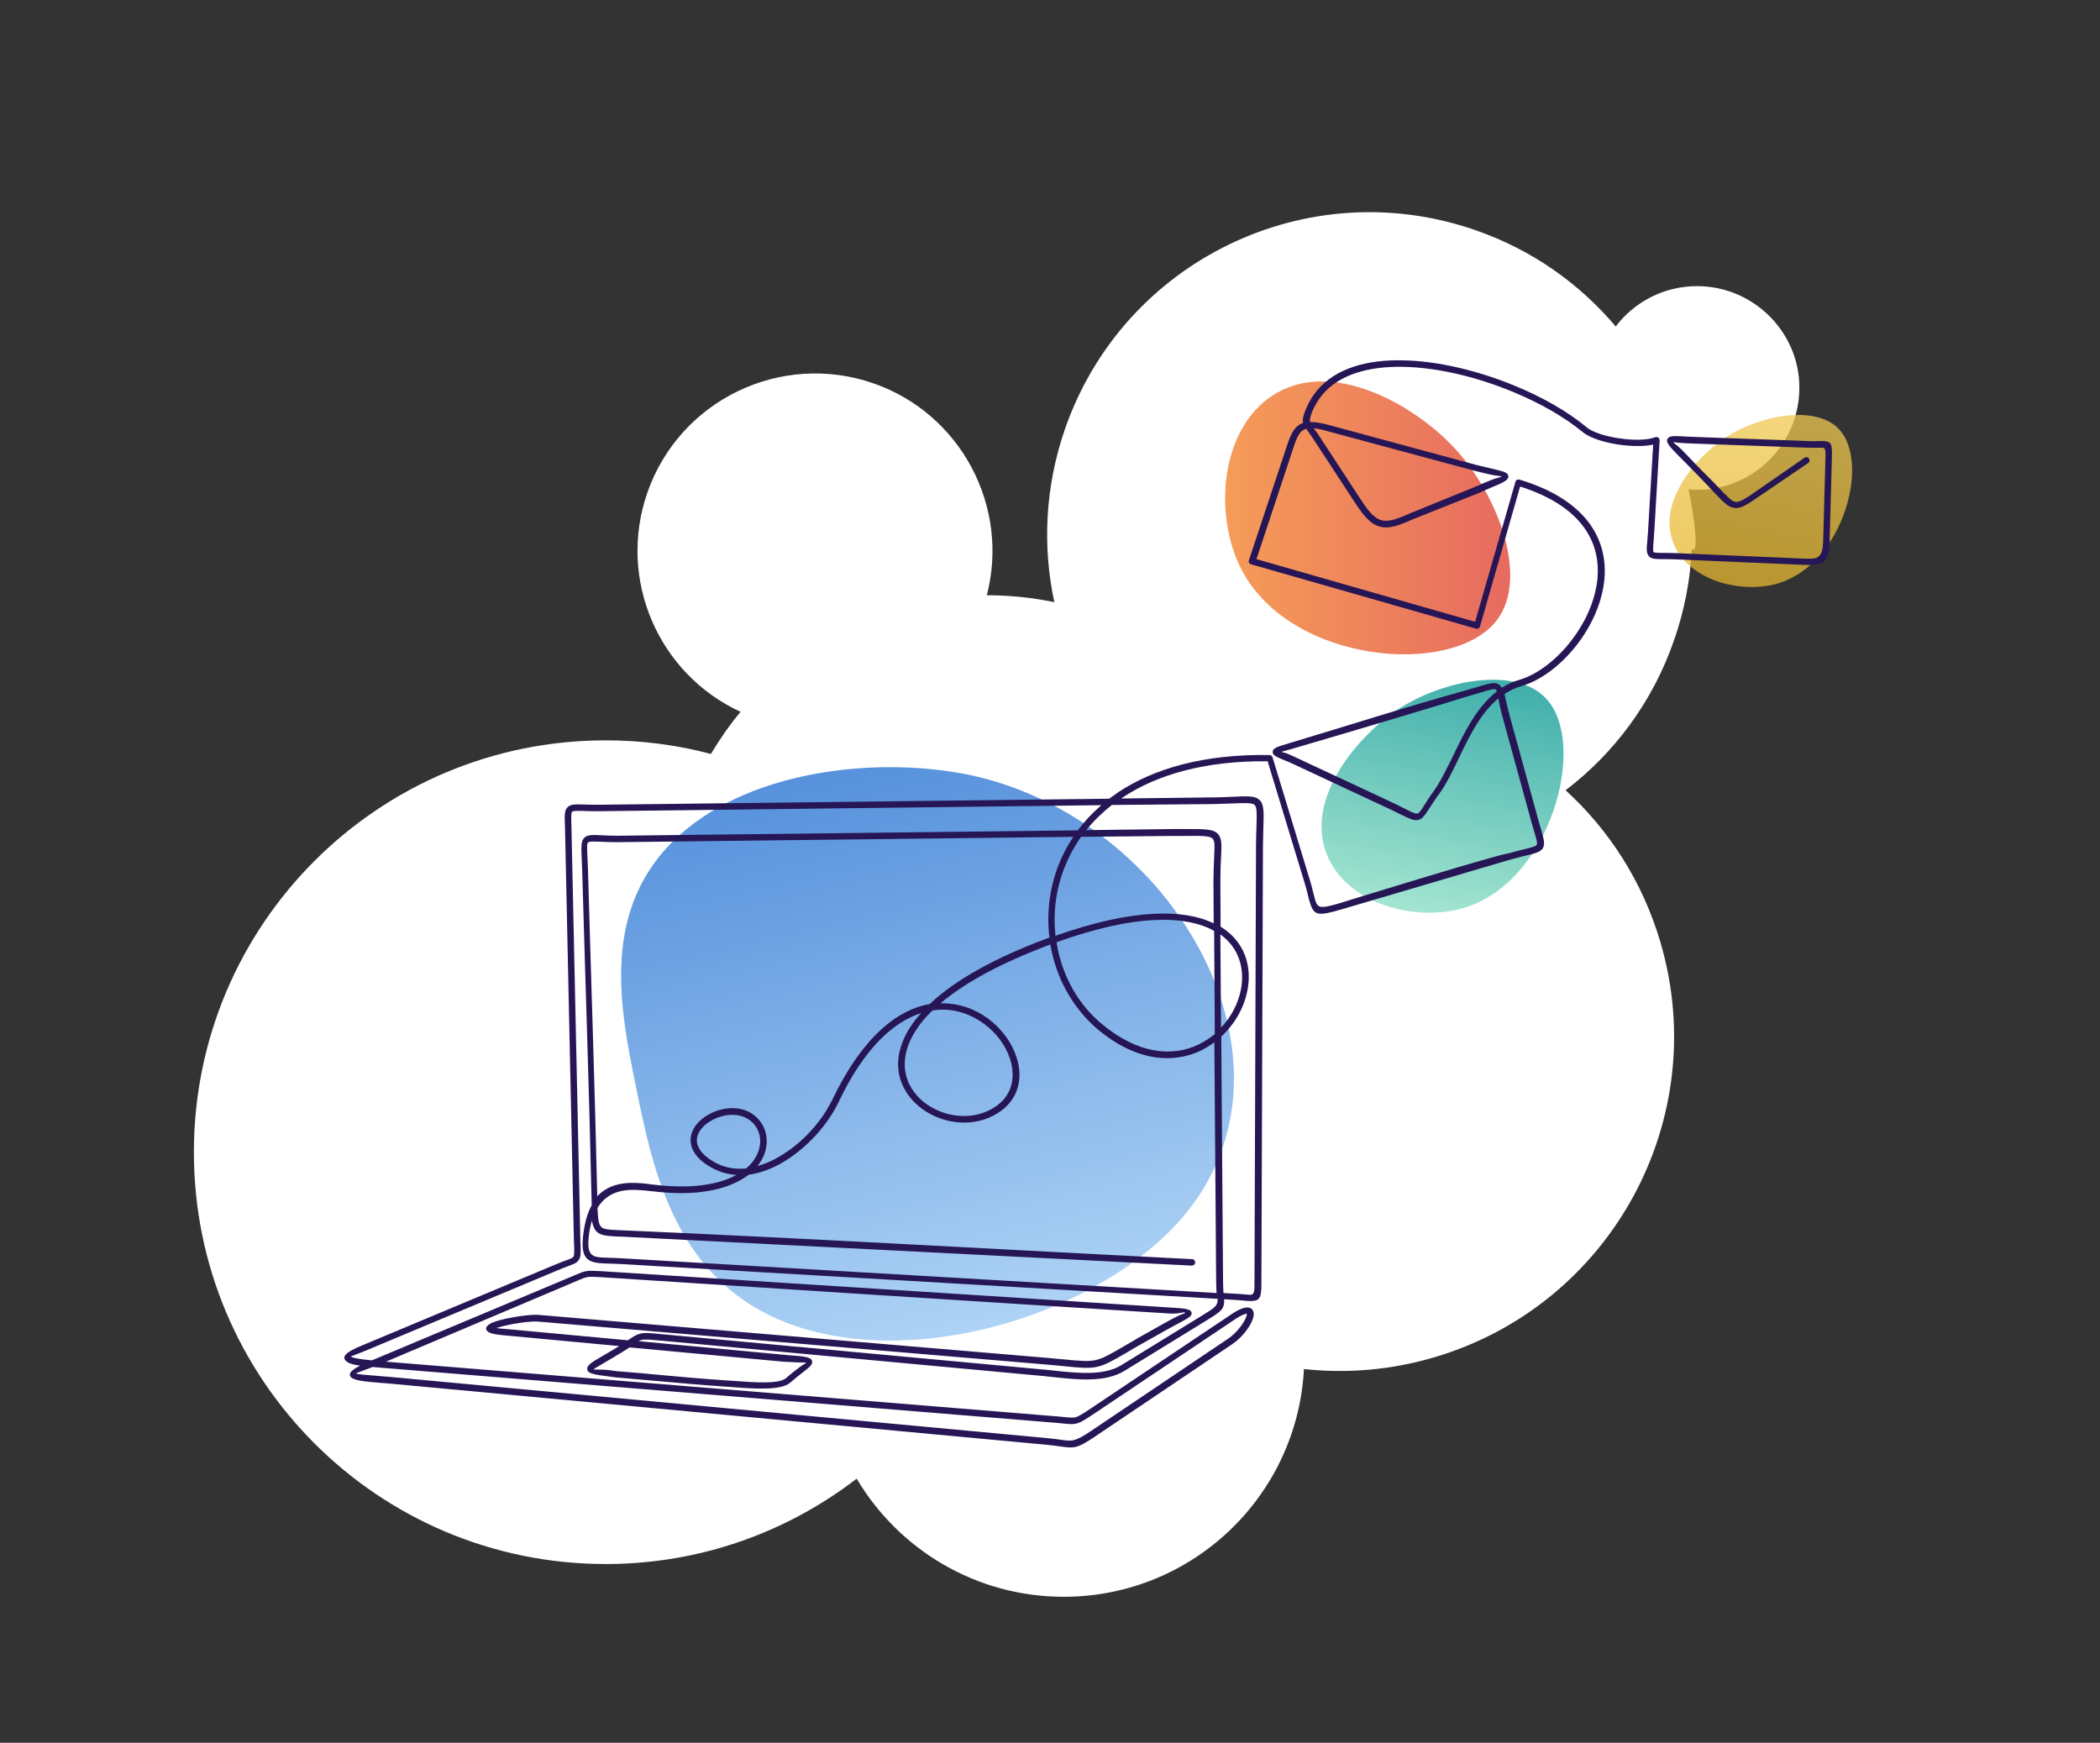 <?xml version="1.0" encoding="UTF-8"?>
<!-- Generator: Adobe Illustrator 26.0.1, SVG Export Plug-In . SVG Version: 6.00 Build 0) -->
<svg xmlns="http://www.w3.org/2000/svg" xmlns:xlink="http://www.w3.org/1999/xlink" version="1.1" x="0px" y="0px" viewBox="0 0 942.3 782" style="enable-background:new 0 0 942.3 782;" xml:space="preserve"><rect x="0" y="0" width="942.3" height="782" fill="#333333" stroke="none"/> <style type="text/css"> .st0{display:none;} .st1{display:inline;fill:#FFFFFF;} .st2{display:inline;} .st3{display:inline;fill:none;stroke:#ED3393;stroke-width:0.75;stroke-miterlimit:10;} .st4{display:inline;stroke:#ED3393;stroke-width:0.75;stroke-miterlimit:10;} .st5{display:inline;fill:none;stroke:#231F20;stroke-miterlimit:10;} .st6{fill:url(#SVGID_1_);} .st7{fill:url(#SVGID_00000183966367164699138770000001660419483691509920_);} .st8{fill:#FFFFFF;} .st9{opacity:0.75;fill:url(#SVGID_00000121273897212334112860000002384839359016994181_);} .st10{opacity:0.85;fill:url(#SVGID_00000085245314756474967700000009279246557643037061_);} .st11{opacity:0.15;fill:url(#SVGID_00000005987060017293410820000017333065269535909298_);} .st12{opacity:0.15;fill:url(#SVGID_00000133526003305028567120000010344017897790433924_);} .st13{opacity:0.75;fill:#FFFFFF;} .st14{opacity:0.75;fill:url(#SVGID_00000056400863019467472290000007587709569367600515_);} .st15{opacity:0.75;fill:url(#SVGID_00000021086449042107979120000004772549573209380543_);} .st16{opacity:0.75;fill:url(#SVGID_00000016060222228162400560000000477539479994212542_);} .st17{opacity:0.75;fill:url(#SVGID_00000111182720168357215240000001905144346886486917_);} .st18{fill-rule:evenodd;clip-rule:evenodd;fill:#261656;} .st19{fill:url(#SVGID_00000021106476313029155360000004743929452461810570_);} .st20{opacity:0.62;fill:url(#SVGID_00000158017634880570008650000013869116604108681642_);} .st21{opacity:0.75;fill:url(#SVGID_00000127014358118708782930000007067466627750535081_);} .st22{fill:#261656;stroke:#261656;stroke-width:0.5;stroke-miterlimit:10;} .st23{opacity:0.15;fill:url(#SVGID_00000114063486457712123220000009522884062233846456_);} .st24{fill:#261656;} .st25{fill:none;stroke:#261656;stroke-width:2;stroke-linecap:round;stroke-miterlimit:10;} .st26{opacity:0.66;fill:url(#SVGID_00000090283020166472625700000004085443699719954076_);} .st27{opacity:0.66;fill:url(#SVGID_00000039117985104571610440000001672313718104390808_);} .st28{opacity:0.75;fill:url(#SVGID_00000009587813565025921970000013070611660622838670_);} .st29{opacity:0.75;fill:url(#SVGID_00000008836278591601218920000008995842236448382632_);} .st30{fill:url(#SVGID_00000045609590415770065090000016462645798452480431_);} .st31{opacity:0.75;fill:url(#SVGID_00000105409802898534092900000011107035073216661903_);} .st32{opacity:0.85;fill:url(#SVGID_00000168801575460384925330000005890290864475976833_);} .st33{fill:url(#SVGID_00000177459543162105772600000003670735837165310126_);} .st34{opacity:0.85;} .st35{opacity:0.75;fill:url(#SVGID_00000135661750254272530890000014979440989308783254_);} .st36{opacity:0.75;fill:url(#SVGID_00000061441165334428765350000016791253255027817879_);} .st37{opacity:0.75;fill:url(#SVGID_00000119824427578676329980000011326946688201797010_);} .st38{opacity:0.75;fill:url(#SVGID_00000111152599012686819060000001776029105448563382_);} .st39{opacity:0.75;fill:url(#SVGID_00000080174008037088594940000011179787967710992773_);} .st40{clip-path:url(#SVGID_00000181770082306223955930000004993843274326719874_);fill:url(#SVGID_00000062895815576267603410000012593959334411362182_);} .st41{clip-path:url(#SVGID_00000179640374798320205710000007127562557733766814_);fill:url(#SVGID_00000058572675568337131310000008469843955652350879_);} .st42{clip-path:url(#SVGID_00000110430869648380576780000004032798525529000865_);fill:url(#SVGID_00000120537756035060223820000005767280762013980087_);} .st43{clip-path:url(#SVGID_00000139258410166125288690000011083656868408368553_);fill:url(#SVGID_00000116231381020560331020000010688051516526350472_);} .st44{clip-path:url(#SVGID_00000140723370077608650930000018428961860004030594_);fill:url(#SVGID_00000148649378537289527280000012566964907081045892_);} .st45{clip-path:url(#SVGID_00000093179107652861234460000010958806850120084865_);fill:url(#SVGID_00000174583495431864709740000007172727190058200203_);} .st46{clip-path:url(#SVGID_00000096024626140107134630000000097825646913588117_);fill:#00948F;} .st47{clip-path:url(#SVGID_00000082368708601005183300000017673288757545321663_);fill:#015ACA;} .st48{clip-path:url(#SVGID_00000124135266308015990320000004071442775408762505_);fill:#CADAEE;} .st49{clip-path:url(#SVGID_00000121972753966420036690000007669252865462661286_);fill:#8F0E7D;} .st50{clip-path:url(#SVGID_00000064336687031044884240000017537740537314500498_);fill:#E6B72F;} .st51{clip-path:url(#SVGID_00000167355622111374664550000014996393592358145211_);fill:#00AAC6;} .st52{clip-path:url(#SVGID_00000170990571019815878940000012699538518688220337_);fill:#DE392A;} .st53{clip-path:url(#SVGID_00000175289584975413057060000007201727559434159253_);fill:#261656;} .st54{opacity:0.85;fill:url(#SVGID_00000000914775234007056890000003514162508565812394_);} .st55{opacity:0.75;fill:url(#SVGID_00000163775810747759642100000006615614990831088040_);} .st56{opacity:0.66;fill:url(#SVGID_00000026125789878482750280000000438895312100429240_);} .st57{opacity:0.75;fill:url(#SVGID_00000110433621257713994190000017092575185132019631_);} .st58{opacity:0.75;fill:url(#SVGID_00000111892771895752144660000014441957105472594351_);} .st59{opacity:0.75;fill:url(#SVGID_00000054234622565389095330000001528675511127020437_);} .st60{opacity:0.75;fill:url(#SVGID_00000020369771737334089270000011486601906403787652_);} .st61{fill:none;stroke:#231F20;stroke-width:1.495;stroke-miterlimit:10;} .st62{fill:none;stroke:#261656;stroke-width:2.25;stroke-linecap:round;stroke-miterlimit:10;} .st63{fill:#261656;stroke:#261656;stroke-width:0.75;stroke-miterlimit:10;} .st64{opacity:0.85;fill:url(#SVGID_00000104706246122378409360000005810787384454995109_);} .st65{opacity:0.75;fill:url(#SVGID_00000150101538759125605740000009739879828146031271_);} .st66{opacity:0.75;fill:url(#SVGID_00000171686601988826035670000009568331511749780380_);} .st67{opacity:0.75;fill:url(#SVGID_00000173119380991066098060000003370563042199378575_);} .st68{opacity:0.75;fill:url(#SVGID_00000079443568128579705480000012682927964230887589_);} .st69{fill:none;stroke:#261656;stroke-width:2.25;stroke-miterlimit:10;} .st70{opacity:0.85;fill:url(#SVGID_00000126320372271699187940000006913262287160479926_);} .st71{opacity:0.75;fill:url(#SVGID_00000019679714749004371900000009026857880103225763_);} .st72{opacity:0.75;fill:url(#SVGID_00000050660455016577193200000016140786550433487031_);} .st73{opacity:0.75;fill:url(#SVGID_00000039847398693811702370000016638333086490654392_);} .st74{opacity:0.75;fill:url(#SVGID_00000074399806015843404860000006543456037547561130_);} .st75{opacity:0.85;fill:url(#SVGID_00000078763985053505721560000009450959726279181965_);} .st76{opacity:0.75;fill:url(#SVGID_00000106130716289293518970000001456547332831212674_);} .st77{opacity:0.75;fill:url(#SVGID_00000171695195803675221240000016741104844363795892_);} .st78{opacity:0.75;fill:url(#SVGID_00000147936667797331269450000000983091350525862816_);} .st79{opacity:0.75;fill:url(#SVGID_00000107571338446714114900000006824358040515636917_);} .st80{opacity:0.85;fill:url(#SVGID_00000061442007605158806830000016447479823642919053_);} .st81{opacity:0.75;fill:url(#SVGID_00000172403326563196281960000010179471421724355479_);} .st82{opacity:0.75;fill:url(#SVGID_00000027594944413549927790000007200361570298248090_);} .st83{opacity:0.75;fill:url(#SVGID_00000115473698578263438040000016762079147806543528_);} .st84{opacity:0.75;fill:url(#SVGID_00000178166275655832404860000011438426309362721207_);} .st85{opacity:0.75;fill:url(#SVGID_00000033336603453982083480000002436581089351399612_);} .st86{opacity:0.75;fill:url(#SVGID_00000060028671619957971250000015295058756842074265_);} .st87{opacity:0.75;fill:url(#SVGID_00000019663411550119225340000008738285194154688427_);} .st88{opacity:0.66;fill:url(#SVGID_00000134224720424296573400000008116667284686192316_);} </style> <g id="_x2014_ÎÓÈ_x5F_2" class="st0"> </g> <g id="_x2014_ÎÓÈ_x5F_2_copy" class="st0"> </g> <g id="Layer_6"> <path class="st8" d="M761.5,128.4c-14.9,0-28.2,7.1-36.5,18.1c-16.2-19.2-37.5-34.4-62.9-43.2c-75.5-26.3-157.9,13.6-184.2,89.1 c-9,26-10.2,52.8-4.8,77.8c-10.1-2.1-20.3-3.1-30.3-3.1c10.3-39.7-11.5-81.4-50.9-95.1c-41.5-14.4-86.9,7.5-101.4,49 c-13.6,39,5,81.5,41.8,98.4c-4.9,5.9-9.3,12.2-13.3,18.9c-15.1-4-30.9-6.1-47.2-6.1c-102.1,0-184.8,82.7-184.8,184.8 c0,102.1,82.7,184.8,184.8,184.8c42.4,0,81.4-14.3,112.6-38.3c18.8,31.7,53.4,53,92.9,53c57.7,0,104.8-45.2,107.8-102.2 c19.1,2.1,39,0.5,58.6-5.3c79.4-23.5,124.8-107,101.3-186.4c-8-27.1-23-50.2-42.5-68c21.8-16.6,39.1-39.6,48.7-67.4 c4.7-13.5,7.3-27.3,7.9-40.9c3,2.7,1.9-10.1-1.4-26.7c1.3,0.1,2.5,0.2,3.8,0.2c25.3,0,45.9-20.5,45.9-45.9 C807.4,149,786.8,128.4,761.5,128.4z"></path> </g> <g id="Layer_5"> </g> <g id="_x2014_ÎÓÈ_x5F_2_copy_2"> <linearGradient id="SVGID_1_" gradientUnits="userSpaceOnUse" x1="549.703" y1="232.335" x2="677.643" y2="232.335"> <stop offset="0" style="stop-color:#F27B20"></stop> <stop offset="0.993" style="stop-color:#DE392A"></stop> <stop offset="1" style="stop-color:#DE392A"></stop> </linearGradient> <path style="opacity:0.75;fill:url(#SVGID_1_);" d="M571.1,177.4c-23.9,15.5-26.6,54.4-13.8,78.6c22.2,42,95.1,48,114.5,22.1 c14.3-19.1,0.3-56.3-19.3-77.2C634.9,182,597.7,160.2,571.1,177.4z"></path> <linearGradient id="SVGID_00000095336423581094820060000015746812610276028833_" gradientUnits="userSpaceOnUse" x1="1700.214" y1="337.391" x2="1781.331" y2="337.391" gradientTransform="matrix(0.181 -0.984 0.984 0.181 143.948 1874.948)"> <stop offset="0" style="stop-color:#E6B72F"></stop> <stop offset="0.996" style="stop-color:#EFC852"></stop> </linearGradient> <path style="opacity:0.75;fill:url(#SVGID_00000095336423581094820060000015746812610276028833_);" d="M751,244 c6.9,16.7,30.8,22.8,47.4,17.6c28.7-9.1,40.8-53.8,26.9-68.9c-10.2-11.1-35-6.6-50.4,3.2C761.2,204.7,743.3,225.4,751,244z"></path> <linearGradient id="SVGID_00000085224560034863100900000002798031309464914051_" gradientUnits="userSpaceOnUse" x1="1360.889" y1="312.013" x2="1442.006" y2="312.013" gradientTransform="matrix(0.244 -1.331 1.3 0.239 -100.837 2146.619)"> <stop offset="0" style="stop-color:#85DCC1"></stop> <stop offset="0.999" style="stop-color:#00948F"></stop> <stop offset="1" style="stop-color:#00948F"></stop> </linearGradient> <path style="opacity:0.75;fill:url(#SVGID_00000085224560034863100900000002798031309464914051_);" d="M595.4,383.5 c9,22.5,40.7,30.7,62.7,23.5c38-12.4,54.3-73,35.9-93.3c-13.5-14.9-46.3-8.8-66.7,4.6C609.1,330.3,585.3,358.4,595.4,383.5z"></path> <linearGradient id="SVGID_00000002349563000272667470000014662032145153779893_" gradientUnits="userSpaceOnUse" x1="1275.706" y1="1226.574" x2="1535.586" y2="1226.574" gradientTransform="matrix(-0.221 -0.975 0.975 -0.221 -469.368 2110.302)"> <stop offset="0" style="stop-color:#83BBEF"></stop> <stop offset="1.727270e-03" style="stop-color:#83BBEF"></stop> <stop offset="0.983" style="stop-color:#015ACA"></stop> <stop offset="1" style="stop-color:#015ACA"></stop> </linearGradient> <path style="opacity:0.66;fill:url(#SVGID_00000002349563000272667470000014662032145153779893_);" d="M356.7,594.9 c57,19.6,138.1-6.4,174.2-49c58.8-69.2-4.3-179.3-96.5-198.3c-37.6-7.7-95-3.5-129.1,26.8c-36.4,32.4-27.2,77.8-19.9,113.4 C293.2,526.2,303.5,576.6,356.7,594.9z"></path> <path class="st18" d="M809.7,205.4c0.7-0.5,1.6-0.3,2,0.4c0.5,0.7,0.3,1.6-0.4,2L790,222.3c-6,4.1-8.8,6.1-11.9,5.6 c-2.8-0.4-5-2.8-9.3-7.3c-0.9-1-1.9-2.1-3-3.2c-4.1-4.4-8.5-8.7-12.7-13c-4-4.1-5.8-6-4.8-7.6c0.8-1.3,2.9-1.2,6.9-1 c1.1,0.1,2.4,0.1,3.7,0.2l52.5,1.9c1.9,0.1,3.3,0.1,4.5,0c0.7,0,1.3,0,1.9,0c3.9,0.1,4.4,1.1,4.2,7.3l-1,36.8 c-0.3,10.5-2.6,11.7-10.1,11.5c-1,0-2-0.1-3-0.1c-0.7,0-1.5-0.1-2.1-0.1l-53.8-2.3c-2.2-0.1-4-0.1-5.4-0.1c-3.5,0-5.4,0-6.6-1.2 c-1.3-1.3-1.2-3.3-0.8-7.3c0.1-1.2,0.2-2.5,0.3-4l2.3-38.9c-4.2,0.9-9.9,0.8-15.5,0c-6.6-1-12.9-3-16.1-5.6 c-8.2-6.8-19.4-13.2-31.9-18.3c-15.6-6.4-33.1-10.7-48.6-11c-15.3-0.3-28.7,3.3-36.4,12.6c-1.8,2.2-3.3,4.7-4.5,7.5 c-0.9,2.3-1.2,3.6-0.9,4.7c2.2-0.1,4.9,0.4,8.4,1.3l66.1,17.9l0,0c2.7,0.7,5.1,1.2,7.1,1.7c4.6,1.1,7,1.6,7.3,3.2 c0.3,1.9-2.2,3-7.5,5.2c-1.3,0.6-2.9,1.2-4.8,2.1l-0.1,0.1L634,233c-6.4,2.9-10.7,4.3-14.5,3.4c-3.9-0.9-7.1-4.1-11.2-10.4 l-19.3-29.5c-0.7-1.1-1.3-1.9-1.9-2.7c-0.4-0.5-0.7-1-1-1.4c-0.3,0.1-0.7,0.2-1,0.4c-2,1-3.3,3.6-4.7,8l-16.6,50.1l98.1,28.1 l18.1-62.8c0.2-0.8,1-1.2,1.8-1l0,0c16,4.8,26.2,12.1,32,20.5c5.2,7.6,6.9,16,6.1,24.4c-0.8,8.3-4,16.6-8.6,23.9 c-7.4,11.8-18.5,21-28.7,23.9c-2.8,0.8-5.2,2-7.5,3.5c0.2,0.8,0.4,1.7,0.6,2.7c0.4,1.9,1,4.4,1.8,7.4l12.4,45.1 c0.5,1.8,1,3.4,1.4,4.9c1.4,4.9,2.1,7.2,1,9.1c-1.1,1.7-3.3,2.3-7.5,3.3l-0.1,0c-1.8,0.5-4,1-6.6,1.7l-76.3,22.5 c-10.8,3.1-12.3,2.9-14.3-4c-0.2-0.8-0.5-1.7-0.7-2.8c-0.4-1.7-1-3.8-1.7-6.1l-16.3-53.6c-28.3-0.3-49.7,6.1-65,16.2l-0.7,0.5 l41.2-0.5c3.6,0,6.7-0.2,9.3-0.3c6.4-0.3,9.7-0.4,11.6,1.5c2,1.9,1.9,5.3,1.7,12c-0.1,2.4-0.1,5.2-0.2,8.4l-0.7,196.9 c0,6.3-0.9,7.5-5,7.5c-0.9,0-1.8-0.1-2.8-0.2c-0.8-0.1-1.6-0.1-2.4-0.2l-6.5-0.4c0.1,4.4-1,5.3-8.4,9.8l-36.3,22.3 c-8.6,5.3-20.9,4-31.3,2.9c-1.6-0.2-3.2-0.3-4.6-0.5l-172.8-16c-4.7-0.4-6.6-0.6-8.1-0.2c-0.4,0.1-0.8,0.3-1.3,0.5l65.2,6.1l0,0 l2,0.2c7.2,0.5,10.3,0.8,10.7,2.7c0.3,1.5-1.2,2.7-3.9,4.8c-1.6,1.2-3.6,2.8-5.9,4.8l0,0c-4.2,3.6-15.7,2.8-26.2,2 c-1.5-0.1-3-0.2-4.3-0.3c-8.9-0.6-17.8-1.4-26.8-2.2c-6.7-0.6-13.4-1.2-20.5-1.8c-0.1,0-0.1,0-0.2,0l-3-0.4 c-7.1-0.9-10.4-1.3-10.1-3.8c0.2-1.6,2.8-3.1,7.5-5.8c2-1.2,4.4-2.6,6.7-4l0,0l0.1-0.1l-51.4-4.8l-0.1,0c-3.7-0.3-5.9-0.8-6.8-1.3 c-1.9-1.1-1.8-2.3-0.1-3.6c0.7-0.5,1.9-1,3.4-1.5c5.2-1.6,15-3.1,18.7-2.8l228.4,19.3c2.5,0.2,5.2,0.5,7.6,0.7 c7.3,0.7,10.9,1,14.1,0.3c3.2-0.7,6.4-2.5,12.7-6.2c1.9-1.1,4.1-2.4,6.7-3.9l10.1-5.7c2.8-1.6,5.1-2.8,6.9-3.7 c2.4-1.3,3.7-1.3,3.7-1.7c0-0.8-2.1,0.6-6.9,0.3c-85-5.3-170.1-10.8-255.1-16.3c-6.1-0.4-6.3-0.3-10.7,1.6 c-0.8,0.3-1.7,0.7-2.1,0.9L173.2,611l299.3,24.4c1.8,0.1,3.3,0.3,4.6,0.4c2.6,0.3,4,0.4,5.3,0.2c1.6-0.4,3.3-1.5,7.2-4.1l62.7-42 c3.7-2.5,6.2-3.4,7.7-3.2c1.4,0.1,2.2,0.9,2.5,2.2c0.2,0.9,0,1.9-0.4,3.1c-1.2,3.4-4.9,8.3-9.1,11.1l-61.8,41.6 c-8,5.4-9.3,5.2-15.7,4.3c-1.6-0.2-3.5-0.5-5.8-0.7l-293-27.3c-1.7-0.2-3.9-0.3-6-0.5c-7.5-0.6-12.8-1.1-13.6-3.1 c-0.5-1.3,0.8-2.8,4.5-4.6c-2.8-0.4-4.7-0.9-5.7-1.6c-3.1-2.1-1.1-4.4,6.6-7.5l86.5-36.2c1.8-0.8,3.4-1.3,4.6-1.8 c2.2-0.8,3.3-1.2,3.7-1.8c0.5-0.7,0.4-2.2,0.3-5.4c0-0.8-0.1-1.6-0.1-2.7l-3.9-180.7c0-1.6-0.1-3-0.1-4.3c-0.2-4.9-0.3-7.3,1.3-8.7 c1.4-1.3,3.5-1.2,7.5-1.1c1.8,0.1,4,0.1,6.7,0.1l228.7-2.7c1.4-1,2.8-2,4.2-3c15.9-10.5,38.2-17.1,67.7-16.6c0.6,0,1.2,0.4,1.4,1 l16.6,54.6c0.8,2.5,1.3,4.5,1.7,6.3c0.3,1,0.5,1.9,0.7,2.7c1.2,4.3,2.4,4.4,10.7,2c8.4-2.6,73-22.5,76.3-22.5 c2.7-0.8,4.9-1.3,6.7-1.8l0.1,0c3.5-0.9,5.3-1.3,5.7-2c0.5-0.8-0.1-2.7-1.3-6.7c-0.4-1.4-0.9-2.9-1.4-4.9l-12.4-45.1 c-0.9-3.1-1.4-5.6-1.8-7.6l-0.3-1.4c-8.1,6.7-13.2,17.4-17.9,27.2c-2.8,5.8-5.4,11.2-8.4,15.3c-2,2.7-3.4,4.9-4.5,6.6 c-2.1,3.2-3.1,4.9-5,5.4c-2,0.5-4-0.5-8.3-2.6c-1.6-0.8-3.6-1.8-6-2.9l-40.9-19.1c-2.1-1-4-1.8-5.5-2.4c-2.8-1.2-4.4-1.8-4.7-3.1 c-0.4-2,1.9-2.7,7.3-4.3c26.5-7.9,53.4-16.6,80-23.9c1.8-0.5,3.3-1,4.7-1.4c5.1-1.5,7.5-2.3,9.4-1.1c0.6,0.4,1,0.9,1.4,1.5 c2.3-1.5,4.9-2.7,7.7-3.5c9.5-2.7,20-11.5,27-22.7c4.4-6.9,7.4-14.8,8.2-22.6c0.7-7.8-0.8-15.6-5.6-22.5 c-5.3-7.7-14.5-14.3-29.1-19l-18,62.8c-0.2,0.8-1,1.2-1.8,1l-101-28.9c-0.8-0.3-1.2-1.1-0.9-1.8l17.1-51.5c1.7-5.2,3.3-8.2,6.2-9.7 c0.3-0.2,0.6-0.3,1-0.4c-0.3-1.5,0-3.2,1.3-6.3c1.3-3.1,2.9-5.8,4.9-8.2c8.4-10.1,22.6-14,38.7-13.6c15.9,0.3,33.7,4.7,49.6,11.2 c12.8,5.2,24.3,11.8,32.7,18.8c2.7,2.3,8.6,4.1,14.7,5c6.1,0.9,12.4,0.9,16.1-0.5c0.2-0.1,0.4-0.1,0.6-0.1c0.8,0,1.4,0.7,1.4,1.5 l-2.4,40.9c-0.1,1.6-0.2,2.9-0.3,4.1c-0.2,3.2-0.4,4.7,0,5.1c0.4,0.4,1.8,0.4,4.5,0.4c1.5,0,3.3,0,5.5,0.1l53.8,2.3 c0.8,0,1.5,0.1,2.2,0.1c1.1,0.1,2.1,0.1,3,0.1c5.3,0.1,6.9-0.8,7.1-8.6l1-36.8c0.1-3.7-0.1-4.3-1.4-4.4c-0.5,0-1,0-1.7,0 c-1.2,0-2.8,0.1-4.7,0l-52.4-1.9c-1.5-0.1-2.7-0.1-3.8-0.2c-2.8-0.1-4.2-0.5-4.2-0.4c-0.2,0.3,1.5,1.1,4.4,4.1 c4.2,4.3,8.4,8.8,12.7,13c1.2,1.2,2.2,2.3,3.1,3.2c3.8,4,5.8,6.2,7.6,6.5c1.9,0.3,4.5-1.4,9.8-5.1L809.7,205.4L809.7,205.4z M589.5,192.2c0.5,0.7,1.2,1.6,1.9,2.6l19.3,29.5c3.7,5.7,6.4,8.5,9.4,9.2c3.1,0.7,6.9-0.6,12.7-3.2l0,0l0,0l30.2-12.3 c1.7-0.8,3.4-1.5,4.9-2.1c3.9-1.7,5.8-1.7,5.8-2.1c0-0.3-1.7-0.1-5.1-0.9c-1.9-0.4-4.2-1-7.1-1.7l0,0l0,0l-66.1-17.8 C593,192.7,591.1,192.3,589.5,192.2L589.5,192.2z M652,339.2c5-10.4,10.6-22,19.7-29c-0.2-0.4-0.3-0.6-0.5-0.8 c-0.7-0.5-2.7,0.1-7,1.4c-1.3,0.4-2.9,0.9-4.8,1.4c-15.5,4.8-37.6,11.5-79.9,23.9c-5,1.5-5.6,1-2.3,1.9c1.5,0.6,3.3,1.4,5.6,2.5 l40.9,19.1c2.4,1.1,4.4,2.1,6.1,3c3.6,1.8,5.3,2.7,6.3,2.4c0.8-0.2,1.7-1.6,3.3-4.2c1.1-1.7,2.6-4,4.6-6.8 C646.7,350.1,649.2,344.8,652,339.2L652,339.2z M498.9,361.2c-4.4,3.5-8.3,7.3-11.5,11.3l38.9-0.5c1.9,0,3.6,0,5.1,0 c9,0,13.1-0.1,15.2,2.3c1.7,2,1.6,5,1.3,10.4c-0.2,2.9-0.3,6.6-0.3,11.3l0.1,19.8c10.9,6.7,14.2,17.9,12,28.8 c-1.5,7.6-5.6,14.9-11.7,20.5l0.8,109.3c0,2.3,0.1,4.3,0.2,5.8l6.8,0.4c1,0.1,1.8,0.1,2.4,0.2c1.1,0.1,2,0.1,2.6,0.2 c1.7,0,2.1-0.7,2.1-4.6l0.7-196.9c0-3.4,0.1-6.2,0.2-8.5c0.2-5.9,0.2-8.8-0.8-9.8c-1.1-1-3.9-0.9-9.5-0.7c-2.5,0.1-5.6,0.2-9.4,0.3 L498.9,361.2L498.9,361.2z M485.1,375.5c-3.2,4.5-5.7,9.3-7.6,14.2c-3.8,9.8-5,20.2-3.9,30.2c35-12.4,57.7-12,71-5.6l-0.1-18.2 c0-4.8,0.2-8.5,0.3-11.4c0.2-4.7,0.4-7.2-0.6-8.3c-1.2-1.4-4.9-1.4-13-1.3c-1.5,0-3.2,0-5.1,0L485.1,375.5L485.1,375.5z M474.8,388.6c1.7-4.5,4-8.9,6.8-13.1l-204.8,2.4c-2.9,0-5.2-0.1-7.1-0.2c-3.4-0.1-5.2-0.2-5.8,0.3c-0.6,0.5-0.5,2.5-0.3,6.7 c0.1,1.3,0.1,2.8,0.2,4.6c1.4,49.2,3.1,98.4,4.2,147.5c5.7-6.2,13.9-6.4,20.5-5.8c1.4,0.1,2.7,0.3,4,0.5l0.3,0 c17.6,2.2,29.8,0,37.6-4.3c-3.3-0.2-6.5-1-9.6-2.5c-0.7-0.3-1.4-0.7-2.1-1.1c-6.7-3.9-9.1-8.5-8.8-12.7c0.2-3,1.8-5.8,4.3-8.1 c2.4-2.2,5.5-3.9,8.9-4.8c6.5-1.8,14-0.6,18.3,5.6c2.1,3,3,6.7,2.5,10.5c-0.3,2.5-1.2,5-2.7,7.3c-0.4,0.6-0.8,1.2-1.3,1.8 c3.3-0.9,6.6-2.3,9.7-4.2c9.1-5.2,17.1-13.6,21.9-21.9c0.7-1.2,1.4-2.5,2-3.7c13.6-28.4,29.4-40.4,43.7-42.9 c9.7-9.2,25.2-18.7,48.1-27.7c1.9-0.7,3.7-1.4,5.6-2.1C469.6,410.2,470.8,399.1,474.8,388.6L474.8,388.6z M483.6,372.6 c3-4,6.5-7.8,10.6-11.3l-225.1,2.7c-2.8,0-5,0-6.8-0.1c-3.3-0.1-5-0.1-5.5,0.3c-0.6,0.5-0.5,2.4-0.4,6.4c0,1.2,0.1,2.7,0.1,4.4 l3.9,180.7c0,0.9,0,1.8,0.1,2.6c0.1,3.9,0.2,5.7-0.9,7.2c-0.9,1.3-2.4,1.8-5.1,2.8c-1.2,0.4-2.6,1-4.5,1.8l-86.5,36.2 c-4.2,1.7-6.1,2.3-6.1,2.4c1,0.7,4.2,1.2,9.4,1.7l1.3-0.5l87.7-36.8c1.1-0.5,1.6-0.7,2.1-0.9c4.9-2.1,5.2-2.2,12-1.8 c85,5.4,170.1,10.9,255.1,16.3c6.8,0.4,9.8,0.6,9.7,2.7c-0.1,1.4-2,2.3-5.3,4.1c-1.8,1-4.2,2.2-6.8,3.7l-10.1,5.7 c-2.5,1.4-4.8,2.7-6.7,3.9c-6.6,3.8-9.8,5.7-13.5,6.5c-3.7,0.8-7.5,0.5-15-0.3c-2-0.2-4.3-0.4-7.6-0.7l-228.4-19.3 c-3.4-0.3-12.6,1.1-17.6,2.6c-0.3,0.1-0.6,0.2-0.9,0.3c0.9,0.2,2.2,0.3,3.8,0.4l0.1,0l55.1,5.1l0.5-0.4c2-1.3,3.2-2.1,4.7-2.5 c2-0.6,4.1-0.4,9.2,0.1l172.8,16c1.6,0.1,3.1,0.3,4.6,0.5c10,1,21.7,2.3,29.5-2.5l36.3-22.3c5.9-3.6,7-4.4,7-7.5l-267.5-15.6 c-1.8-0.1-3.5-0.1-5-0.2c-1.7,0-3.3-0.1-4.6-0.2c-5.9-0.5-8.6-2.6-7.7-11.7c0.6-6.2,2-10.8,3.9-14.3c0-1.3-0.1-2.8-0.1-4.4 c-1.1-49-2.8-98-4.2-147c-0.1-1.7-0.1-3.2-0.2-4.6c-0.2-5.1-0.3-7.5,1.3-9c1.4-1.3,3.6-1.2,7.8-1c1.9,0.1,4.2,0.2,6.9,0.2 L483.6,372.6L483.6,372.6z M474.1,422.8c0.2,1.3,0.5,2.6,0.7,3.9c2.8,12.6,9.4,24.2,19.3,32.5c16.7,14.1,32.2,15,43.7,9.5 c2.6-1.3,5.1-2.9,7.3-4.7l-0.3-46.3C532.2,410.7,509.7,410,474.1,422.8L474.1,422.8z M472,427.3c-0.3-1.1-0.5-2.3-0.7-3.5 c-1.6,0.6-3.3,1.2-4.9,1.9c-20.5,8-34.8,16.4-44.4,24.5c8.1-0.2,15.4,2.5,21.3,6.8c6.1,4.5,10.7,10.8,12.8,17.3 c2.9,8.8,1.3,18-6.7,24c-9.5,7.1-22.2,6.8-31.9,1.6c-5.1-2.7-9.4-6.8-12-11.9c-2.6-5.1-3.4-11.2-1.4-17.8 c1.4-4.9,4.3-10.2,9.2-15.6c-12.3,3.9-25.6,15.7-37.2,40.3c-0.6,1.3-1.3,2.6-2.1,3.9c-5.1,8.6-13.5,17.4-23,22.9 c-4.8,2.8-9.9,4.7-15,5.4c-0.4,0.3-0.8,0.6-1.3,0.9c-8,5.6-21.7,9.1-42.3,6.5l-0.3,0c-1.2-0.2-2.5-0.3-3.9-0.4 c-6.7-0.6-15.1-0.3-20.1,7.9c0.2,4.4,0.4,6.9,1.4,8.2c1,1.5,3.6,1.6,8.6,1.8c85.5,3.7,171.3,8.7,256.8,13c0.8,0,1.4,0.7,1.4,1.5 c0,0.8-0.7,1.4-1.5,1.4l-255.8-13l-1,0c-6-0.3-9-0.4-10.9-3c-0.7-1-1.2-2.4-1.5-4.2c-0.7,2.3-1.2,4.9-1.5,7.9 c-0.6,6.8,1.2,8.2,5.1,8.6c1.3,0.1,2.8,0.1,4.4,0.2c1.6,0,3.3,0.1,5.1,0.2l267.2,15.6c-0.1-1.5-0.2-3.3-0.2-5.6l-0.8-106.9 c-1.9,1.4-3.9,2.6-6,3.7c-12.4,5.9-29.1,5.1-46.8-9.9C481.9,452.6,474.9,440.5,472,427.3L472,427.3z M547.9,461.1 c4.6-4.8,7.7-10.9,8.9-17c1.8-9.2-0.7-18.7-9.2-24.8L547.9,461.1L547.9,461.1z M418.4,453.4c-6.3,6.1-9.9,12.1-11.5,17.6 c-1.7,5.9-1,11.2,1.2,15.7c2.3,4.5,6.1,8.2,10.7,10.6c8.8,4.7,20.3,5,28.8-1.4c6.8-5.1,8.1-13.1,5.6-20.8 c-1.9-5.9-6.1-11.7-11.8-15.8c-5.6-4.1-12.7-6.7-20.5-6.2C420.2,453.2,419.3,453.3,418.4,453.4L418.4,453.4z M322,522.2 c4.1,2,8.4,2.5,12.8,2.1c1.6-1.4,2.9-2.8,3.9-4.4c1.3-2,2-4.1,2.3-6.1c0.4-3.1-0.3-6.1-2-8.5c-3.5-5-9.7-5.9-15.2-4.4 c-2.9,0.8-5.6,2.3-7.7,4.1c-1.9,1.8-3.2,3.9-3.4,6.2c-0.2,3.2,1.8,6.7,7.4,10C320.7,521.6,321.4,521.9,322,522.2L322,522.2z M170.8,613.7c-1.3-0.1-2.5-0.2-3.6-0.3c-5.3,2-7.5,2.8-7.5,2.9c0.1,0.3,4.6,0.7,11.1,1.2c1.7,0.1,3.5,0.3,6,0.5l293,27.3 c2.5,0.2,4.4,0.5,5.9,0.7c5.5,0.8,6.6,0.9,13.7-3.8l61.8-41.6c3.7-2.5,6.9-6.8,8-9.7c0.2-0.6,0.3-1.1,0.3-1.4 c-0.9,0-2.8,0.7-5.8,2.8l-62.7,42c-4.2,2.8-6,4-8.2,4.5c-1.7,0.4-3.3,0.2-6.2-0.1c-1.2-0.1-2.6-0.3-4.5-0.4L170.8,613.7 L170.8,613.7z M351.4,611l-68.9-6.4c-0.9,0.6-2,1.3-3.3,2.1h0c-2.9,1.8-5,3-6.7,4c-4,2.3-6.1,3.6-6.1,3.7c-0.1,0.4,2.4-0.2,7.6,0.5 l3.1,0.4c6.6,0.5,13.6,1.1,20.6,1.8c8.8,0.8,17.7,1.6,26.7,2.2c1.5,0.1,2.9,0.2,4.4,0.3c9.9,0.7,20.8,1.6,24-1.3 c2.4-2.1,4.5-3.7,6.1-4.9c1.8-1.4,2.9-1.6,2.8-1.9c0-0.2-2.4,0-8.1-0.4L351.4,611L351.4,611L351.4,611z"></path> </g> <g id="Layer_3" class="st0"> </g> </svg>
